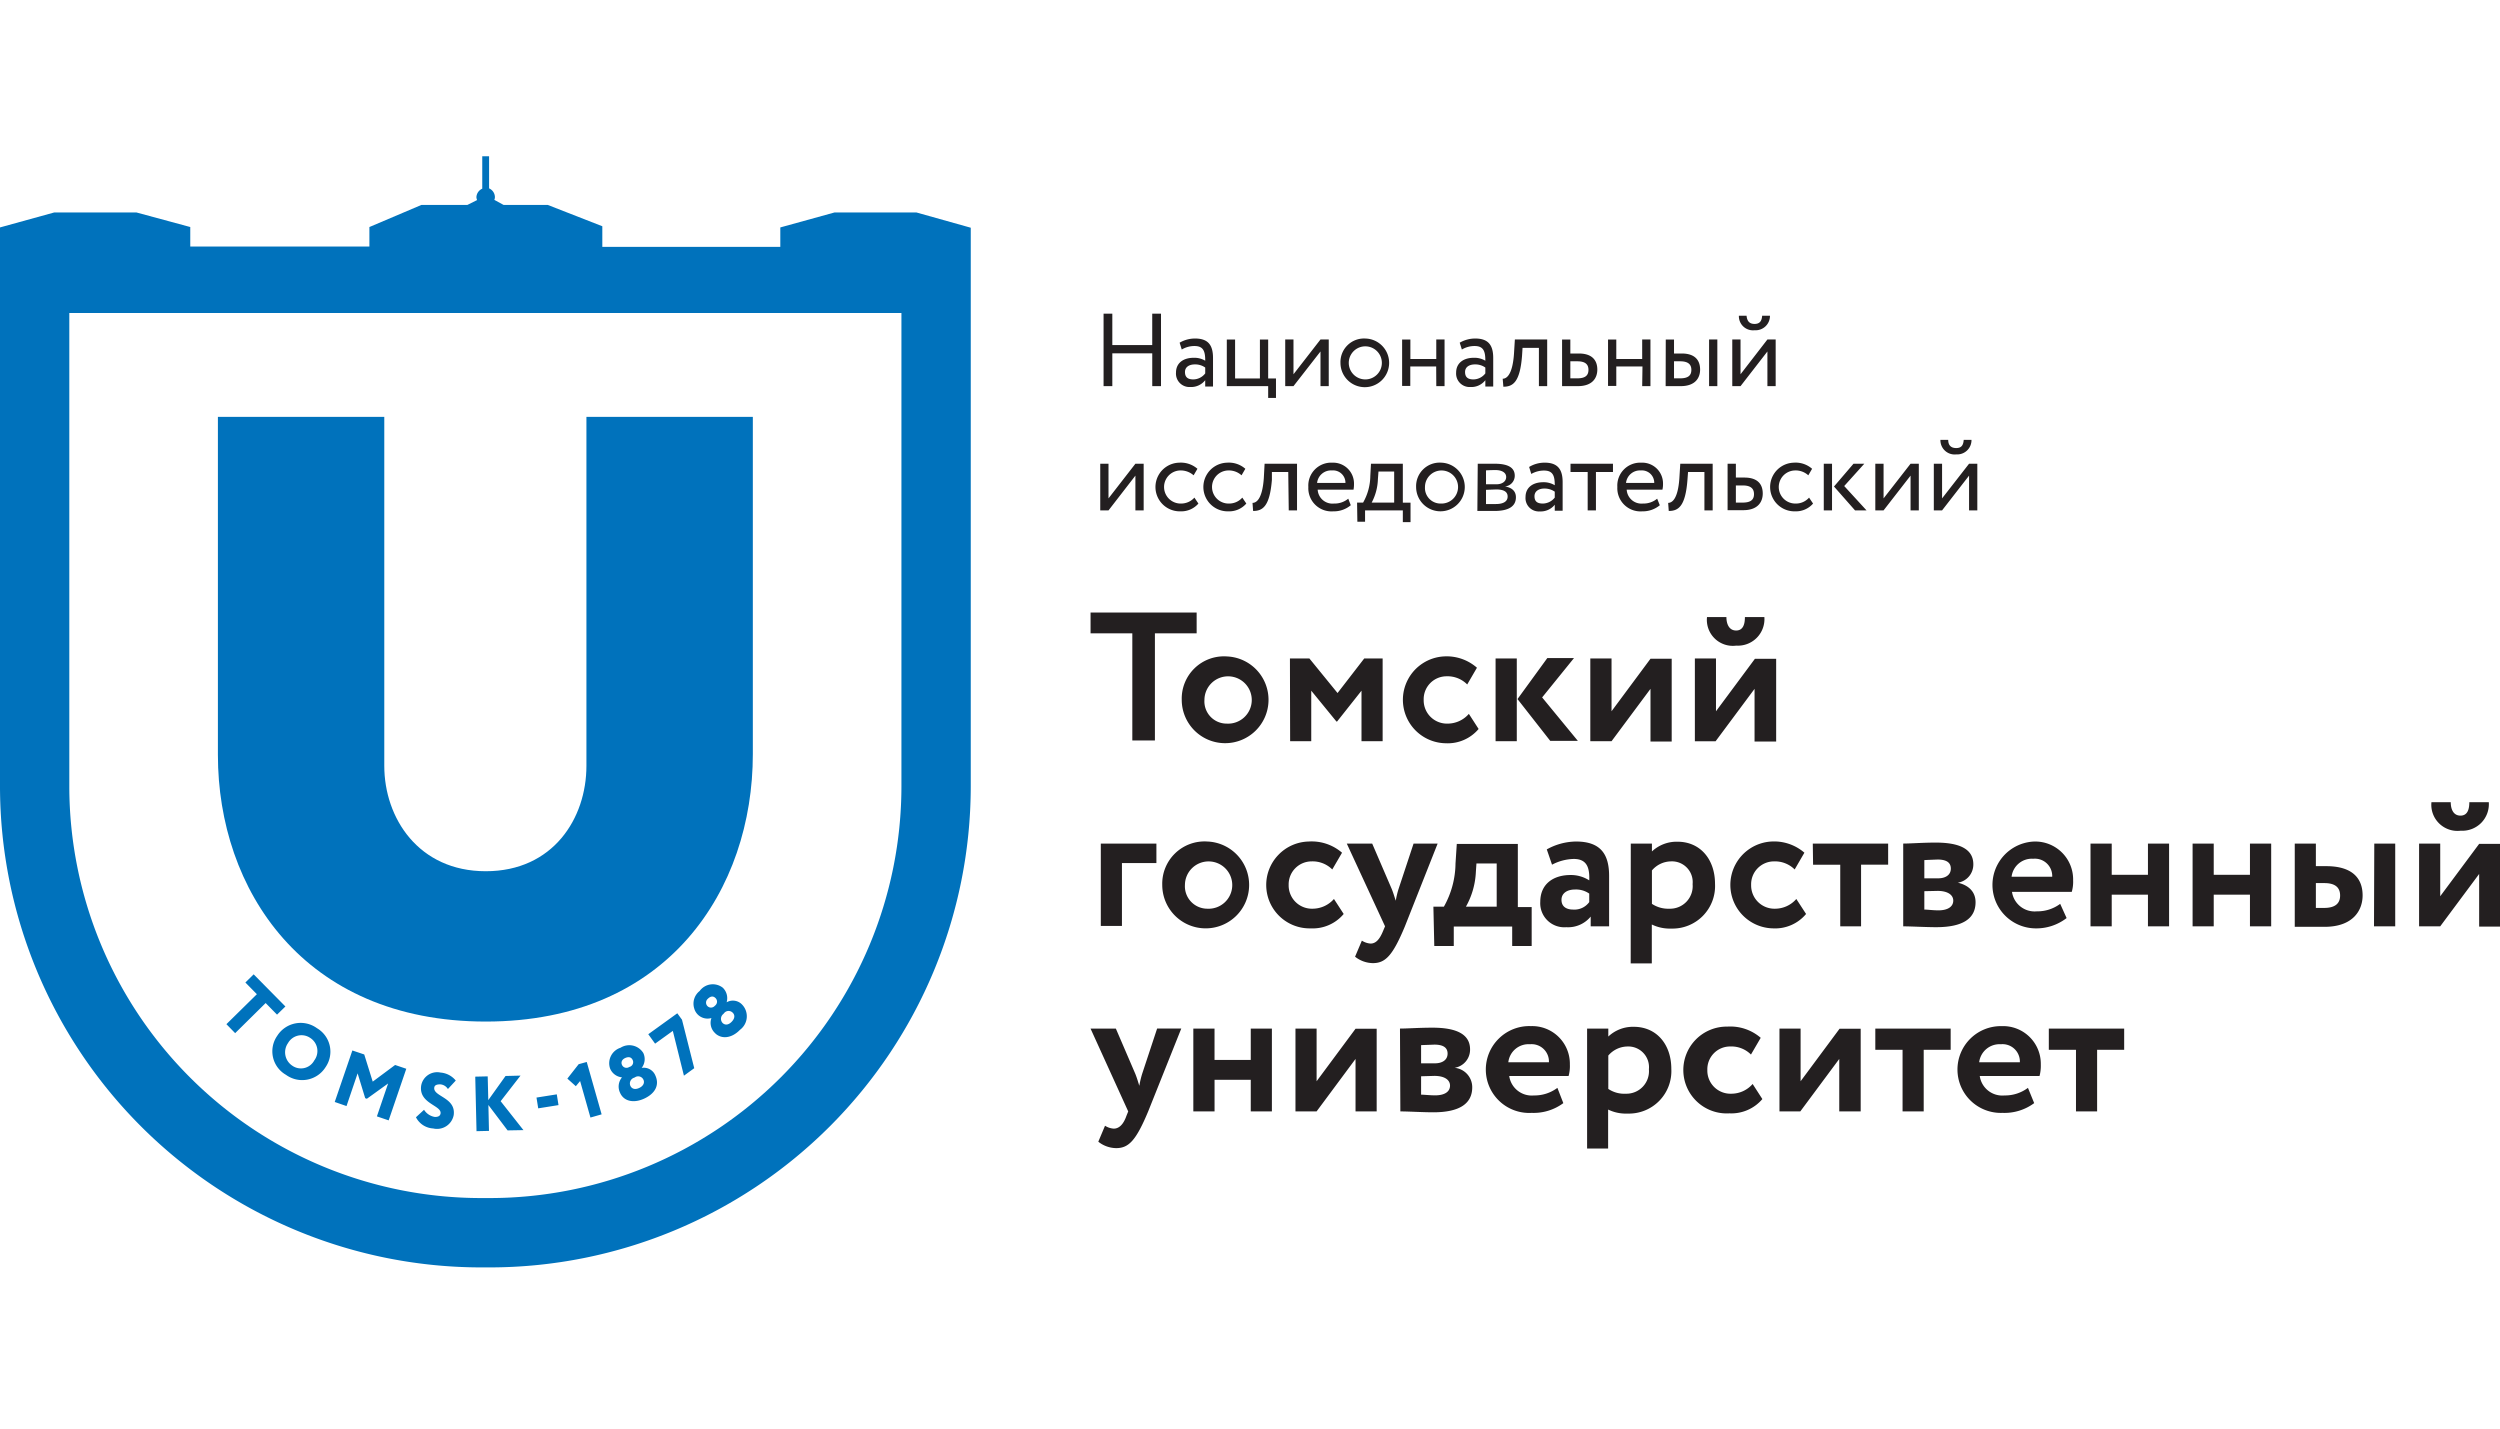 <?xml version="1.0" encoding="UTF-8"?> <svg xmlns="http://www.w3.org/2000/svg" width="112" height="64" viewBox="0 0 112 64" fill="none"> <g clip-path="url(#clip0)"> <path d="M9.762 33.827v-15.15h7.454v15.634c0 2.33 1.527 4.72 4.546 4.72 3.018 0 4.51-2.37 4.51-4.72V18.677h7.455v15.11c0 6.042-3.782 11.979-11.965 11.979-8.184 0-12-5.937-12-11.94z" fill="#0072BC"></path> <path d="M41.051 9.517h-3.66l-2.433.672v.872h-7.974v-.925l-2.443-.955h-1.98l-.415-.227a.336.336 0 00.026-.13.436.436 0 00-.261-.385V7h-.306v1.453a.437.437 0 00-.262.383.412.412 0 00.031.127l-.436.218h-2.059l-2.33.99v.873H8.524v-.873l-2.416-.654H2.434L0 10.189v25.047A21.57 21.57 0 0021.544 56.78h.401A21.566 21.566 0 0043.49 35.236V10.202l-2.439-.685zm-.667 25.736a18.456 18.456 0 01-18.439 18.42h-.4a18.456 18.456 0 01-18.44-18.437V14.023h37.279v21.23z" fill="#0072BC"></path> <path d="M48.855 27.44h4.755v.934H51.74v4.798h-1.012v-4.798h-1.871v-.933zM54.962 29.408a1.944 1.944 0 11-2.02 1.945 1.893 1.893 0 012.02-1.945zm0 3.01a1.06 1.06 0 10-1.003-1.065.996.996 0 001.003 1.065zM57.79 29.5h.871l1.261 1.548 1.195-1.548h.825v3.707h-.947v-2.264L59.9 32.326h-.026l-1.13-1.383v2.264h-.946l-.009-3.707zM66.242 32.658a1.81 1.81 0 01-1.475.64 1.947 1.947 0 01-.091-3.89 2.06 2.06 0 011.491.506l-.436.75a1.235 1.235 0 00-.92-.366 1.025 1.025 0 00-1.03 1.055 1.043 1.043 0 001.07 1.065 1.262 1.262 0 00.954-.437l.437.677zM67.002 29.5h.95v3.707h-.95V29.5zm2.085 1.744l1.6 1.946H69.45l-1.466-1.872 1.335-1.836h1.195l-1.426 1.762zM71.246 33.207V29.5h.951v2.364l1.745-2.352h.95v3.708h-.95v-2.36l-1.745 2.347h-.95zM75.93 33.207V29.5h.946v2.365l1.745-2.352h.951v3.708h-.968v-2.36l-1.745 2.347h-.93zm1.413-5.561c0 .305.118.601.436.601.319 0 .393-.296.393-.601h.872a1.19 1.19 0 01-1.26 1.278 1.163 1.163 0 01-1.31-1.278h.869zM49.316 37.792h2.491v.872h-1.544v2.818h-.947v-3.69zM54.089 37.7a1.946 1.946 0 11-2.02 1.946 1.895 1.895 0 012.02-1.946zm0 3.01a1.06 1.06 0 10-1.004-1.064 1.005 1.005 0 001.004 1.064zM60.197 40.946a1.807 1.807 0 01-1.475.645 1.944 1.944 0 01-1.454-3.289 1.945 1.945 0 011.363-.602 2.077 2.077 0 011.492.502l-.437.75a1.248 1.248 0 00-.924-.362 1.03 1.03 0 00-1.03 1.056 1.043 1.043 0 001.073 1.064 1.278 1.278 0 00.956-.436l.436.672zM62.94 41.5c-.545 1.308-.872 1.648-1.435 1.648a1.308 1.308 0 01-.798-.288l.305-.72a.82.82 0 00.388.132c.24 0 .41-.188.567-.576l.083-.197-1.714-3.707h1.138l.873 2.028c.074.179.122.353.183.532.03-.183.073-.364.13-.54l.668-2.02h1.078l-1.466 3.707zM64.217 40.618h.47a4.026 4.026 0 00.52-1.936l.057-.873h2.735v2.827h.62v1.745h-.873v-.873h-2.617v.873h-.873l-.04-1.763zm1.457 0h1.378v-1.936h-.907l-.026.38a3.49 3.49 0 01-.445 1.556zM69.296 38.053c.4-.225.85-.346 1.308-.353 1.095 0 1.484.558 1.484 1.54v2.26h-.825v-.437a1.309 1.309 0 01-1.095.476 1.077 1.077 0 01-1.164-1.134c0-.816.602-1.204 1.352-1.204.298-.005.59.079.842.24.026-.62-.14-.96-.694-.96a2.18 2.18 0 00-.973.257l-.235-.685zm1.902 2.36v-.38a1.034 1.034 0 00-.65-.182c-.314 0-.593.148-.593.462 0 .314.23.436.527.436a.817.817 0 00.716-.336zM73.06 37.792h.946v.353a1.62 1.62 0 011.147-.436c1.02 0 1.68.79 1.68 1.889a1.906 1.906 0 01-1.96 2.002 1.841 1.841 0 01-.872-.183v1.744h-.946l.004-5.37zm.946 1.204v1.496c.231.154.507.23.785.218a1.012 1.012 0 001.038-1.1.929.929 0 00-.973-1.02 1.138 1.138 0 00-.85.406zM80.912 40.946a1.803 1.803 0 01-1.475.645 1.947 1.947 0 01-.091-3.89 2.077 2.077 0 011.491.5l-.436.751a1.247 1.247 0 00-.92-.362 1.025 1.025 0 00-1.03 1.056 1.043 1.043 0 001.069 1.064 1.26 1.26 0 00.955-.436l.437.672zM81.213 37.792h3.376v.946h-1.213V41.5h-.933v-2.76h-1.217l-.013-.947zM85.264 37.792c.323 0 .872-.044 1.461-.044 1.077 0 1.68.297 1.68.973a.824.824 0 01-.694.824c.519.122.794.436.794.873 0 .737-.572 1.12-1.767 1.12-.462 0-1.134-.038-1.474-.038v-3.708zm.946.741v.816h.62c.314 0 .567-.14.567-.436 0-.297-.236-.406-.594-.406-.222.009-.492.018-.593.026zm0 1.392v.824c.14 0 .397.035.628.035.437 0 .668-.174.668-.436s-.258-.436-.703-.436l-.593.013zM92.584 41.129a2.217 2.217 0 01-1.418.462 1.946 1.946 0 01-.035-3.89 1.698 1.698 0 011.745 1.744 1.61 1.61 0 01-.061.51h-2.678a1.025 1.025 0 001.116.873c.375.006.742-.112 1.043-.336l.288.637zm-2.465-1.85h1.82a.776.776 0 00-.847-.807.916.916 0 00-.973.807zM96.228 40.082h-1.623v1.417h-.95v-3.707h.95v1.4h1.623v-1.4h.947v3.707h-.947v-1.417zM100.798 40.082h-1.623v1.417h-.947v-3.707h.947v1.4h1.623v-1.4h.951v3.707h-.951v-1.417zM102.805 37.792h.946v1.012h.463c1.26 0 1.631.628 1.631 1.308s-.436 1.41-1.706 1.41h-1.334v-3.73zm.946 1.77v1.113h.371c.51 0 .715-.214.715-.554 0-.34-.196-.558-.706-.558h-.38zm2.617-1.77h.938v3.707h-.951l.013-3.707zM108.375 41.5v-3.708h.947v2.36l1.744-2.347h.947v3.708h-.947v-2.36l-1.744 2.346h-.947zm1.418-5.562c0 .305.113.602.436.602s.397-.297.397-.602h.872a1.197 1.197 0 01-.339.926 1.196 1.196 0 01-.921.352 1.173 1.173 0 01-1.245-.761 1.165 1.165 0 01-.064-.517h.864zM51.438 49.792c-.546 1.308-.873 1.644-1.435 1.644a1.308 1.308 0 01-.799-.288l.301-.715a.82.82 0 00.389.13c.24 0 .436-.187.571-.575l.079-.196-1.688-3.712h1.134l.872 2.028c.074.183.122.353.179.537.031-.185.075-.367.13-.546l.668-2.02h1.082l-1.483 3.713zM56.035 48.374h-1.623v1.418h-.951V46.08h.95v1.404h1.623V46.08h.947v3.712h-.947v-1.418zM58.037 49.792V46.08h.947v2.36l1.744-2.352h.947v3.704h-.947V47.44l-1.744 2.35h-.947zM62.719 46.08c.322 0 .872-.04 1.457-.04 1.081 0 1.683.297 1.683.973a.824.824 0 01-.693.825.873.873 0 01.79.872c0 .733-.568 1.121-1.745 1.121-.463 0-1.139-.04-1.475-.04l-.017-3.711zm.946.741v.816h.62c.314 0 .567-.14.567-.436 0-.297-.24-.402-.593-.402-.223.01-.493.018-.572.022h-.022zm0 1.396v.824c.14 0 .397.031.628.031.437 0 .668-.17.668-.436s-.257-.436-.702-.436l-.594.017zM70.037 49.42c-.409.303-.909.457-1.417.437a1.944 1.944 0 01-1.464-3.337 1.944 1.944 0 011.429-.55 1.688 1.688 0 011.745 1.72c.008.173-.011.346-.057.514h-2.66a1.02 1.02 0 001.111.872c.377.006.746-.114 1.047-.34l.266.685zm-2.464-1.831h1.819a.776.776 0 00-.846-.807.911.911 0 00-.973.807zM71.102 46.08h.95v.357c.309-.29.72-.447 1.143-.436 1.021 0 1.68.79 1.68 1.885a1.902 1.902 0 01-1.959 2.002c-.3.013-.6-.048-.872-.18v1.746h-.942V46.08zm.95 1.203v1.501c.23.154.505.23.781.214a1.009 1.009 0 001.038-1.095.928.928 0 00-.972-1.02 1.145 1.145 0 00-.842.4h-.005zM78.954 49.238a1.822 1.822 0 01-1.475.64 1.945 1.945 0 11-.091-3.886 2.08 2.08 0 011.492.502l-.437.75a1.24 1.24 0 00-.924-.362 1.02 1.02 0 00-1.03 1.052 1.036 1.036 0 001.073 1.064 1.261 1.261 0 00.956-.436l.436.676zM79.72 49.792V46.08h.947v2.36l1.745-2.352h.947v3.704h-.96V47.44l-1.745 2.35h-.933zM84.014 46.08h3.376v.95h-1.208v2.762h-.947V47.03h-1.221v-.951zM91.131 49.42c-.409.303-.909.457-1.417.437a1.944 1.944 0 11-.03-3.886 1.687 1.687 0 011.744 1.718c.006.174-.013.347-.057.515h-2.678a1.02 1.02 0 001.112.872c.377.006.745-.114 1.047-.34l.28.685zm-2.464-1.831h1.823a.777.777 0 00-.85-.807.92.92 0 00-.973.807zM91.787 46.08h3.376v.95h-1.212v2.762h-.947V47.03h-1.217v-.951zM51.62 15.829h-1.788v1.47h-.392v-3.246h.392v1.405h1.788v-1.405h.393V17.3h-.392v-1.47zM52.847 15.353c.21-.123.45-.188.693-.187.598 0 .803.31.803.872v1.278h-.35v-.283a.8.8 0 01-.67.305.602.602 0 01-.638-.646c0-.436.336-.663.79-.663a.952.952 0 01.519.131c0-.388-.061-.658-.476-.658a1.094 1.094 0 00-.575.157l-.096-.306zm1.147 1.374v-.261a.772.772 0 00-.471-.14c-.223 0-.436.1-.436.34 0 .24.135.332.375.332a.682.682 0 00.532-.27zM54.96 15.21h.372v1.744h1.112V15.21h.37v1.745h.35v.873h-.35v-.528h-1.853v-2.09zM57.578 17.299v-2.09h.37v1.558l1.21-1.558h.37v2.09h-.37v-1.553l-1.21 1.553h-.37zM61.166 15.166a1.09 1.09 0 11-1.113 1.09 1.055 1.055 0 011.113-1.09zm0 1.832a.741.741 0 100-1.482.741.741 0 000 1.482zM64.341 16.418h-1.16v.872h-.366v-2.08h.37v.872h1.16v-.873h.371v2.09h-.37l-.005-.881zM65.395 15.353c.212-.123.453-.188.698-.187.594 0 .803.31.803.872v1.278h-.353v-.283a.792.792 0 01-.668.305.604.604 0 01-.64-.646c0-.436.34-.663.789-.663a.951.951 0 01.519.131c0-.388-.061-.658-.476-.658a1.094 1.094 0 00-.575.157l-.097-.306zm1.148 1.374v-.261a.772.772 0 00-.471-.14c-.223 0-.437.1-.437.34 0 .24.136.332.376.332a.682.682 0 00.532-.27zM68.943 15.585h-.733l-.022.348c-.091 1.191-.41 1.392-.837 1.392l-.03-.358c.156 0 .436-.14.505-1.108l.04-.65h1.448v2.09h-.371v-1.714zM69.98 15.21h.371v.627h.38c.641 0 .829.35.829.72 0 .371-.214.742-.873.742h-.706v-2.09zm.371.976v.764h.306c.37 0 .506-.135.506-.38 0-.244-.14-.384-.498-.384h-.314zM73.583 16.418H72.41v.872h-.37v-2.08h.37v.872h1.16v-.873h.37v2.09h-.37l.013-.881zM74.626 15.21h.37v.627h.345c.641 0 .824.35.824.72 0 .371-.214.742-.872.742h-.672l.005-2.09zm.37.976v.764h.27c.371 0 .507-.135.507-.38 0-.244-.144-.384-.502-.384h-.275zm1.57-.977h.371v2.09h-.37v-2.09zM77.606 17.299v-2.09h.37v1.558l1.204-1.558h.37v2.09h-.37v-1.553l-1.204 1.553h-.37zm.64-3.154c.023.249.136.367.358.367.223 0 .323-.118.34-.367h.35a.643.643 0 01-.69.65.632.632 0 01-.702-.65h.345zM49.291 22.865v-2.09h.37v1.553l1.205-1.553h.37v2.09h-.37v-1.557l-1.204 1.557h-.371zM53.688 22.56a1.017 1.017 0 01-.803.348 1.09 1.09 0 11-.06-2.18 1.13 1.13 0 01.82.274l-.171.292a.873.873 0 00-.602-.218.741.741 0 00.04 1.483.793.793 0 00.597-.266l.179.266zM55.834 22.56a1.017 1.017 0 01-.802.348 1.09 1.09 0 11-.061-2.18 1.117 1.117 0 01.82.274l-.17.292a.846.846 0 00-.598-.218.741.741 0 10.035 1.483.782.782 0 00.597-.266l.18.266zM57.714 21.146h-.733v.354c-.096 1.186-.41 1.391-.842 1.391l-.026-.362c.157 0 .437-.14.506-1.104l.035-.65h1.453v2.09h-.371l-.022-1.719zM60.515 22.634c-.22.183-.498.281-.785.274a1.038 1.038 0 01-1.116-1.09 1.025 1.025 0 011.077-1.09.934.934 0 01.968.955c.001.084-.006.17-.021.253h-1.606a.662.662 0 00.729.623c.233.007.46-.07.641-.218l.113.293zm-1.509-1h1.27a.553.553 0 00-.603-.558.628.628 0 00-.667.559zM60.797 22.516h.27c.207-.363.318-.773.323-1.191l.03-.55h1.427v1.745h.345v.873h-.345v-.528h-1.692v.51h-.345l-.013-.86zm.654 0h1.008v-1.392h-.703l-.026.345a2.383 2.383 0 01-.279 1.047zM64.559 20.727a1.09 1.09 0 11-1.117 1.09 1.055 1.055 0 011.117-1.09zm0 1.832a.741.741 0 10-.72-.741.698.698 0 00.72.741zM66.203 20.775h.755c.584 0 .903.162.903.537a.48.48 0 01-.437.48c.336.06.489.23.489.488 0 .397-.314.611-.964.611h-.763l.017-2.116zm.37.297v.624h.468c.248 0 .436-.122.436-.327 0-.205-.21-.31-.476-.31-.179 0-.336.009-.427.013zm0 .872v.637h.437c.345 0 .532-.117.532-.336 0-.218-.179-.318-.515-.318l-.453.017zM68.505 20.92c.21-.128.452-.194.698-.193.593 0 .803.314.803.873v1.282h-.353v-.27a.802.802 0 01-.668.3.598.598 0 01-.641-.645c0-.436.34-.663.79-.663a.955.955 0 01.519.135c0-.388-.062-.658-.476-.658-.202-.002-.4.051-.576.152l-.096-.314zm1.148 1.373v-.266a.802.802 0 00-.472-.14c-.222 0-.436.105-.436.345s.135.327.375.327a.689.689 0 00.532-.266zM70.36 20.775h1.901v.371h-.763v1.719h-.37v-1.719h-.769v-.37zM74.36 22.634c-.22.183-.5.28-.786.274a1.038 1.038 0 01-1.117-1.09 1.026 1.026 0 011.073-1.09.931.931 0 01.973.955c.002.085-.007.17-.026.253h-1.601a.662.662 0 00.724.623.96.96 0 00.641-.218l.118.293zm-1.514-1h1.264a.553.553 0 00-.602-.558.628.628 0 00-.662.559zM76.357 21.146h-.733l-.026.354c-.091 1.186-.406 1.391-.838 1.391l-.026-.362c.157 0 .437-.14.502-1.104l.04-.65h1.452v2.09h-.37v-1.719zM77.397 20.775h.37v.62h.38c.641 0 .824.344.824.715 0 .37-.214.746-.872.746h-.703v-2.08zm.37.973v.768h.306c.366 0 .506-.135.506-.38 0-.244-.144-.388-.502-.388h-.31zM81.225 22.56a1.017 1.017 0 01-.803.348 1.09 1.09 0 11-.06-2.18 1.117 1.117 0 01.82.274l-.17.292a.842.842 0 00-.599-.218.741.741 0 00.035 1.483.78.78 0 00.598-.266l.179.266zM81.705 20.775h.37v2.09h-.37v-2.09zm.916 1l.999 1.09h-.515l-.942-1.069.873-1.02h.484l-.899.998zM84.014 22.865v-2.09h.37v1.553l1.209-1.553h.37v2.09h-.37v-1.557l-1.209 1.557h-.37zM86.635 22.865v-2.09h.37v1.553l1.209-1.553h.37v2.09h-.37v-1.557l-1.209 1.557h-.37zm.645-3.158c0 .253.136.366.358.366.222 0 .319-.113.336-.366h.349a.641.641 0 01-.685.65.637.637 0 01-.707-.65h.35z" fill="#231F20"></path> <path d="M11.364 43.65l1.422 1.44-.375.366-.51-.52-1.366 1.349-.392-.402 1.365-1.343-.515-.524.371-.366zM14.198 46.062a1.219 1.219 0 01.388 1.745 1.236 1.236 0 01-1.775.345 1.213 1.213 0 01-.393-1.745 1.241 1.241 0 011.78-.345zm-1.112 1.675a.677.677 0 00.994-.231.698.698 0 00-.183-1.008.694.694 0 00-.994.232.72.72 0 00.183 1.007zM15.786 47.061l.532.179.38 1.217 1.003-.746.501.17-.79 2.312-.527-.179.502-1.474-.951.685-.075-.026-.34-1.113-.497 1.466-.528-.183.79-2.308zM18.866 48.653a.727.727 0 01.872-.602.977.977 0 01.68.358l-.352.38a.435.435 0 00-.345-.21c-.153 0-.253.035-.266.148-.052.402.973.437.872 1.222a.759.759 0 01-.92.606.92.92 0 01-.772-.502l.362-.335a.7.7 0 00.488.322c.144 0 .236-.043.253-.161.044-.362-.972-.436-.872-1.226zM21.291 48.234l.558-.013.026 1.065.773-1.082.671-.017-.89 1.147 1.021 1.295-.71.013-.86-1.138.026 1.16-.558.013-.057-2.443zM24.944 49.027l-.909.144.077.483.909-.145-.077-.482zM25.924 47.676l.362-.1.667 2.347-.501.143-.463-1.635-.192.231-.379-.34.506-.646zM27.791 48.98a.641.641 0 01.075-.715.641.641 0 01-.533-.393.729.729 0 01.467-.933.737.737 0 011.02.236.641.641 0 01-.073.667.562.562 0 01.615.345c.196.436-.026.806-.489 1.025-.462.218-.907.14-1.086-.236l.005.004zm.432-1.19a.218.218 0 00.118-.306c-.057-.122-.174-.157-.336-.083-.161.074-.187.205-.14.306a.219.219 0 00.315.1l.043-.018zm.184.492a.27.27 0 00-.166.363c.056.122.192.191.397.095.205-.096.244-.253.187-.37a.257.257 0 00-.38-.105l-.038.017zM29.043 46.333l1.3-.938.21.288.549 2.172-.462.336-.498-2.007-.794.572-.305-.423zM32.056 46.302a.628.628 0 01-.183-.694.619.619 0 01-.772-.43.72.72 0 01.244-.782.727.727 0 011.034-.148.65.65 0 01.174.654.567.567 0 01.698.109.754.754 0 01-.1 1.125c-.354.367-.799.436-1.1.166h.005zm-.005-1.265a.222.222 0 000-.327c-.1-.096-.218-.087-.344.04a.223.223 0 00-.014.322.22.22 0 00.25.048.221.221 0 00.074-.052l.034-.03zm.35.393a.275.275 0 00-.027.401c.096.092.245.109.406-.057.161-.166.14-.318.04-.41a.257.257 0 00-.389.035l-.03.03z" fill="#0072BC"></path> </g> <defs> <clipPath id="clip0"> <path fill="#fff" transform="translate(0 7)" d="M0 0h112v49.78H0z"></path> </clipPath> </defs> </svg> 